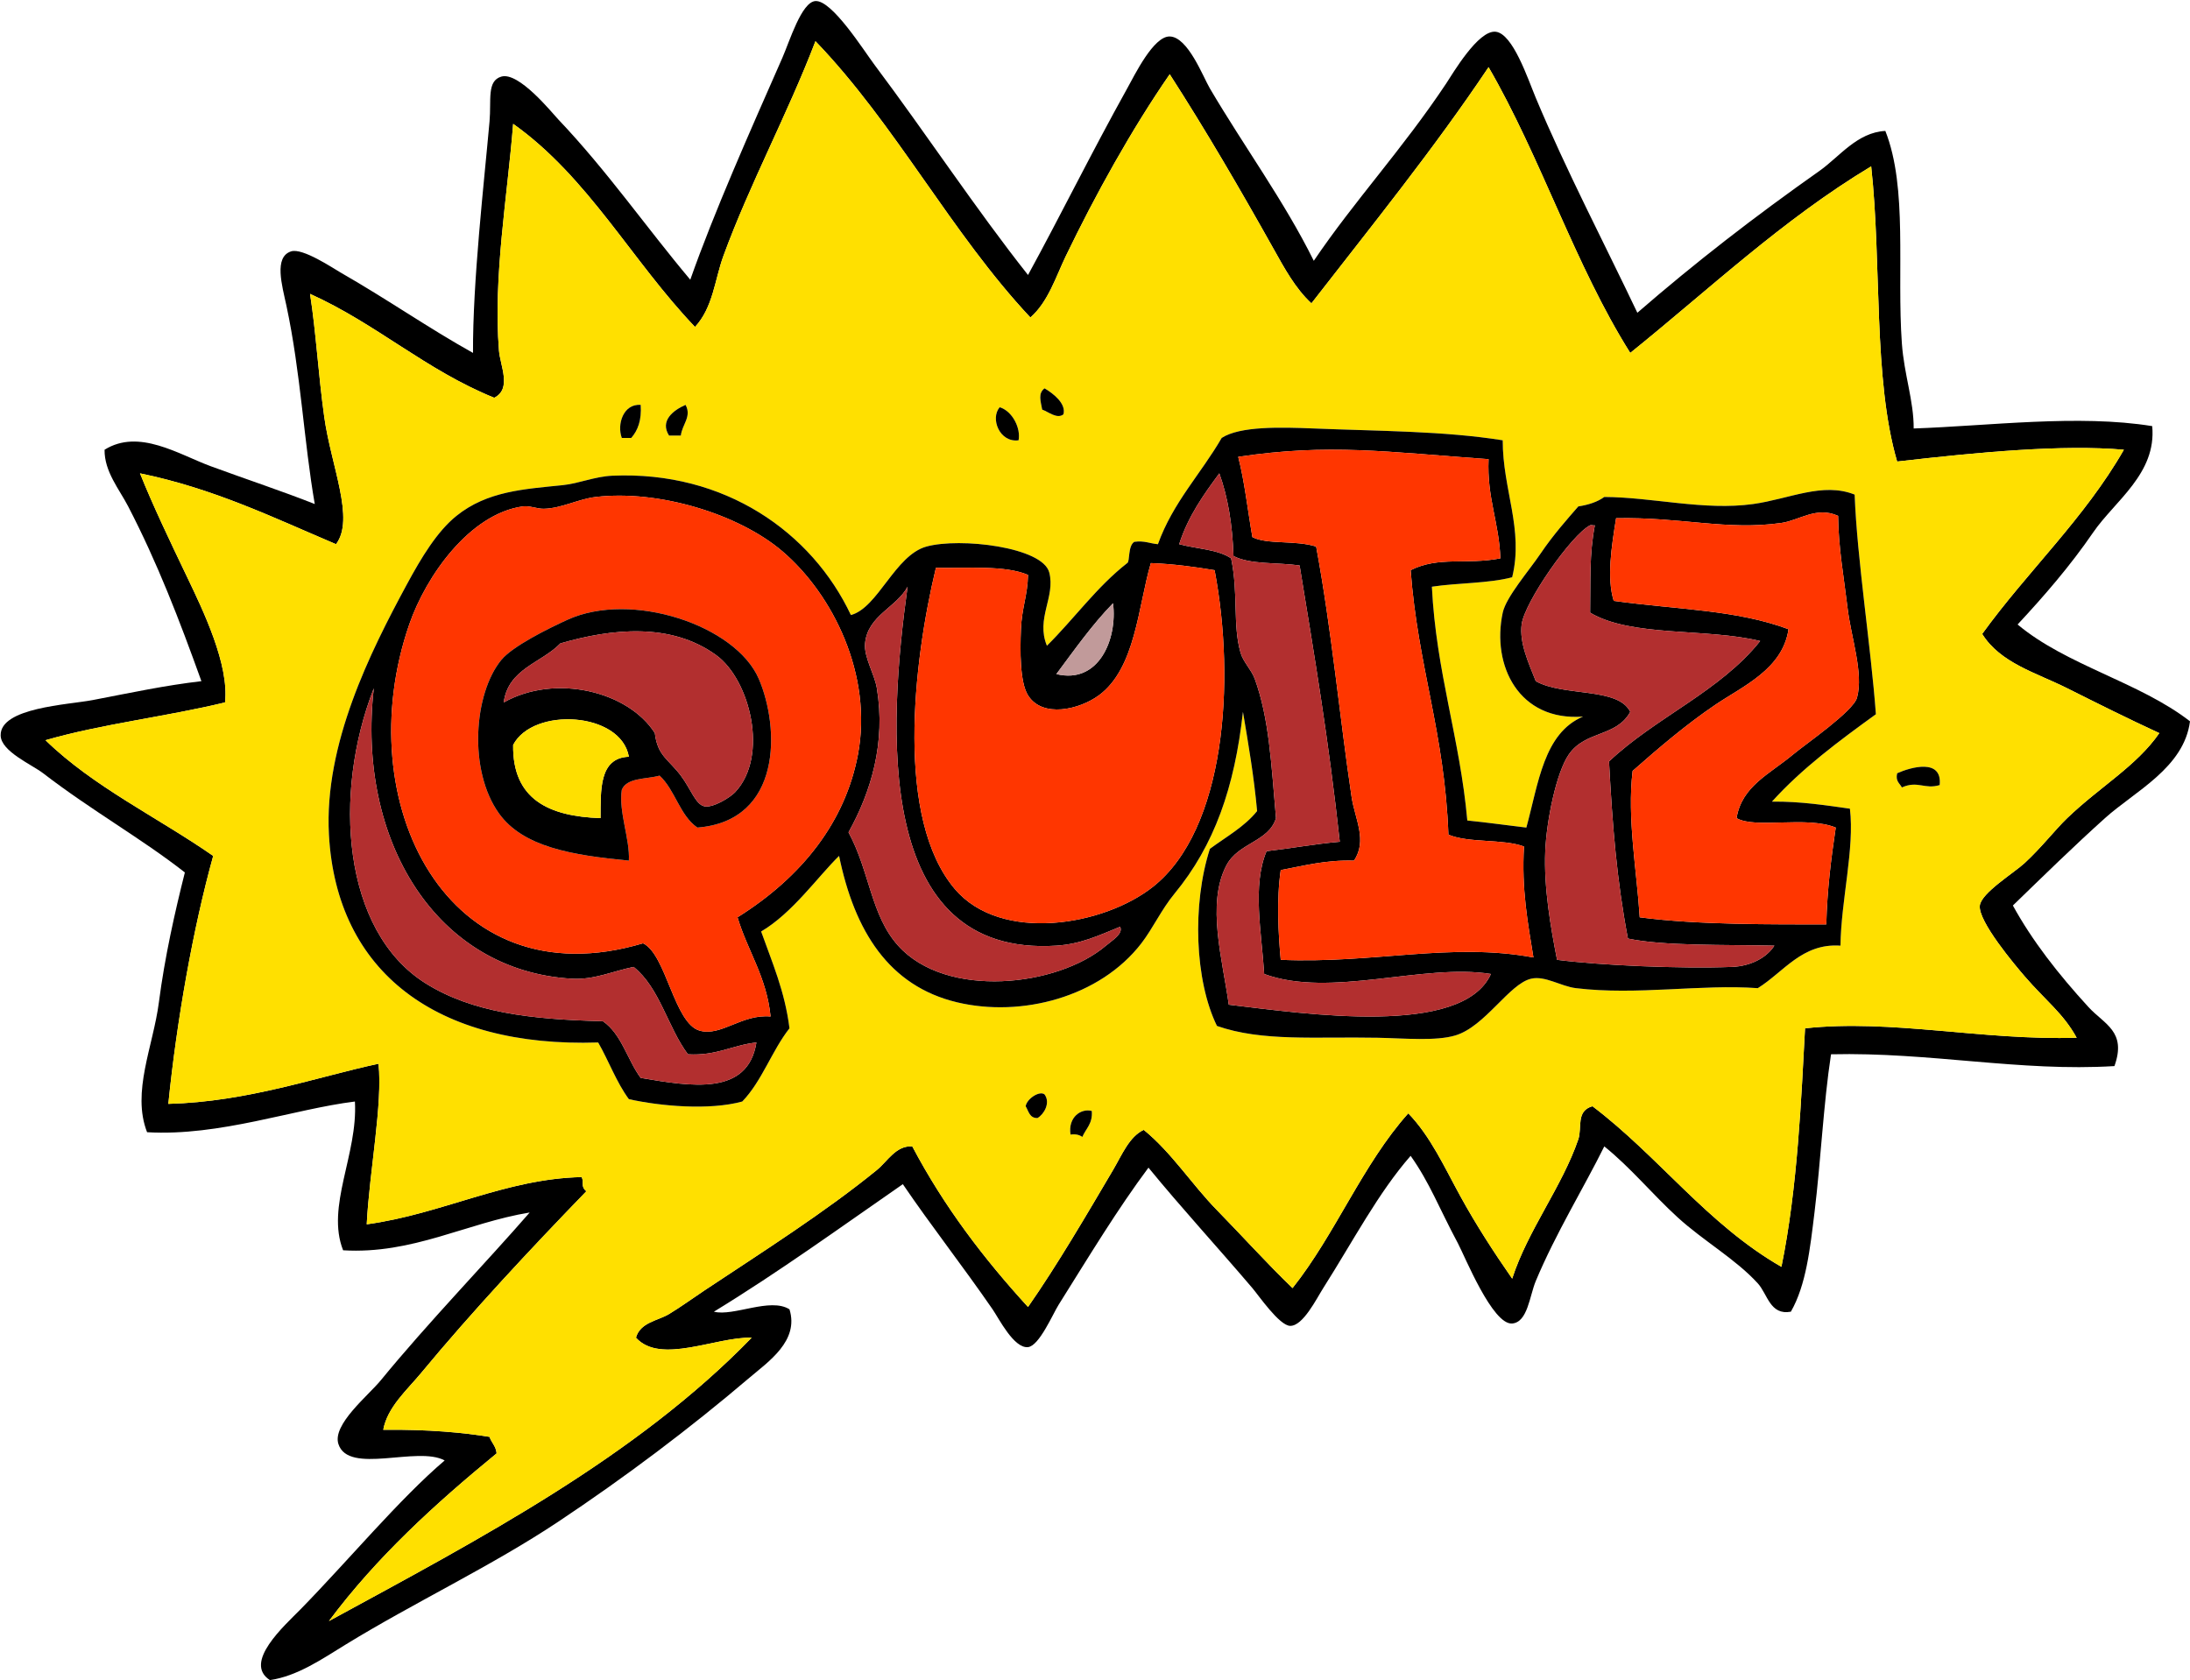 <?xml version="1.0" encoding="UTF-8"?><svg xmlns="http://www.w3.org/2000/svg" xmlns:xlink="http://www.w3.org/1999/xlink" height="2602.8" preserveAspectRatio="xMidYMid meet" version="1.0" viewBox="-1.0 -1.6 3392.4 2602.8" width="3392.4" zoomAndPan="magnify"><g fill-rule="evenodd"><g id="change1_1"><path d="M 1119.496 395.141 C 1106.258 431.344 1103.648 474.598 1075.598 504.891 C 978.371 403.336 910.203 272.719 793.895 190.262 C 784.848 304.176 762.875 426.453 771.938 541.477 C 773.801 565.043 792.246 600.68 764.629 614.641 C 658.684 571.812 581.887 499.836 479.262 453.668 C 488.52 512.527 491.91 576.98 501.219 643.91 C 511.855 720.527 549.18 802.465 519.508 841.465 C 422.703 800.469 330.246 755.125 215.859 731.723 C 236.301 782.574 261.785 835.719 289.023 892.691 C 313.734 944.344 354.242 1028.113 347.559 1086.582 C 257.348 1108.551 156.52 1119.934 69.512 1145.121 C 143.602 1217.383 242.953 1264.375 329.262 1324.371 C 297.883 1437.121 272.723 1580.281 259.758 1708.512 C 383.434 1705.27 490.75 1666.492 585.367 1646.332 C 591.844 1709.531 571.375 1811.621 567.074 1895.102 C 684.051 1879.133 781.75 1824.461 899.992 1821.93 C 904.191 1829.621 897.758 1836.203 907.301 1843.883 C 819.977 1934.133 729.648 2030.82 651.211 2125.59 C 629.207 2152.172 599.082 2178.41 592.68 2213.391 C 663.43 2212.629 717.871 2217.898 757.309 2224.383 C 760.344 2233.531 767.34 2238.742 768.293 2249.98 C 673.141 2328 582.523 2410.562 508.539 2509.73 C 744.652 2381.23 983.699 2255.641 1163.41 2070.723 C 1107.957 2069.211 1021.93 2112.859 984.129 2070.723 C 990.742 2046.883 1018.098 2044.543 1035.359 2034.133 C 1053.438 2023.211 1072.77 2009.141 1090.227 1997.539 C 1180.227 1937.781 1277.195 1876.289 1357.297 1810.961 C 1373.898 1797.422 1386.898 1772.742 1412.168 1774.371 C 1461.438 1867.801 1523.266 1948.648 1591.449 2023.16 C 1637.035 1957.762 1682.355 1880.109 1723.148 1810.961 C 1736.789 1787.82 1748.309 1759.109 1770.719 1748.773 C 1814.328 1784.383 1844.938 1833.113 1884.117 1873.141 C 1923.328 1913.199 1960.828 1954.992 2001.199 1993.891 C 2067.656 1910.344 2109.613 1802.301 2180.457 1723.152 C 2214.871 1758.551 2236.781 1807.172 2260.957 1851.199 C 2285.676 1896.281 2313.387 1938.934 2341.434 1979.254 C 2365.613 1904.242 2418.793 1836.91 2443.883 1763.402 C 2449.961 1745.523 2439.891 1719.262 2465.812 1712.184 C 2568.535 1789.941 2643.789 1895.16 2758.492 1960.961 C 2783.648 1838.609 2789.371 1696.961 2795.09 1591.453 C 2929.332 1576.902 3068.523 1610.402 3215.812 1606.082 C 3195.359 1568.492 3167.02 1547.801 3135.332 1510.961 C 3121.164 1494.492 3062.805 1425.703 3065.82 1401.211 C 3068.234 1381.562 3118.605 1350.824 3135.332 1335.363 C 3161.633 1311.043 3182.398 1283.871 3201.164 1265.844 C 3252.078 1216.941 3308.648 1185.164 3343.875 1134.145 C 3296.934 1112.543 3248.375 1088.293 3201.164 1064.645 C 3153.164 1040.574 3097.57 1025.703 3069.48 980.492 C 3140.117 882.836 3227.648 802.094 3288.965 695.133 C 3194.465 686.887 3066.277 698.586 2937.758 713.43 C 2900.203 585.137 2914.039 405.461 2897.52 256.113 C 2759.723 339.027 2646.641 446.676 2524.34 545.137 C 2438.973 409.809 2385.898 242.133 2304.859 102.461 C 2219.262 230.293 2123.699 348.141 2030.469 468.316 C 2005.738 445.637 1988.398 413.574 1971.938 384.156 C 1919.547 290.633 1867.027 200.52 1810.945 113.426 C 1751.586 199.332 1695.449 300.785 1649.988 395.141 C 1634.5 427.266 1622.719 466.09 1595.098 490.246 C 1472.348 359.355 1386.586 191.469 1262.176 62.223 C 1218.918 175.281 1160.449 283.141 1119.496 395.141 Z M 1104.859 2030.461 C 1135.148 2038.262 1192.078 2007.883 1221.938 2026.801 C 1237.188 2075.789 1189.059 2107.93 1159.75 2132.91 C 1067.008 2211.871 967.219 2286.941 863.402 2356.07 C 760.566 2424.551 640.805 2480.84 534.145 2546.309 C 498.312 2568.309 459.488 2595.148 417.078 2601.191 C 375.16 2574.109 439.598 2516.961 464.625 2491.441 C 537.285 2417.301 618.117 2320.18 687.801 2260.949 C 645.988 2237.879 538.492 2283.75 523.176 2235.34 C 513.602 2205.109 569.484 2160.449 589.016 2136.562 C 661.082 2048.449 755.117 1951.031 819.504 1876.801 C 721.996 1892.77 638.262 1941.832 530.484 1935.34 C 503.656 1867.383 553.512 1786.742 548.781 1704.871 C 454.281 1716.512 339.535 1758.98 226.832 1752.422 C 202.609 1690.172 236.312 1619.27 245.125 1551.211 C 254.223 1480.922 269.867 1411.582 285.363 1349.992 C 218.184 1297.359 141.156 1254.281 65.863 1196.344 C 48.195 1182.754 0.586 1162.535 0.008 1137.812 C -1.02 1094.555 104.688 1090.215 142.691 1082.922 C 205.453 1070.883 253.312 1060.473 310.984 1053.652 C 276.578 957.969 242.848 870.344 197.562 782.934 C 183.676 756.105 160.629 729.09 160.973 695.133 C 214.191 661.895 275.703 702.367 325.617 720.738 C 380.414 740.91 437.219 759.652 486.582 779.273 C 469.746 682.598 465.027 576.488 442.684 471.957 C 435.969 440.582 422.855 396.449 449.992 387.816 C 467.781 382.156 514.852 413.887 526.82 420.754 C 598.84 461.949 662.809 506.742 731.703 545.137 C 731.137 434.797 748.809 281.914 757.309 186.602 C 760.27 153.352 752.812 123.766 775.605 117.086 C 802.68 109.16 853.977 173.016 863.402 182.961 C 939.398 262.895 1000.328 350.988 1068.277 431.719 C 1105.289 326.605 1159.879 203.973 1210.957 87.832 C 1222.109 62.473 1240.598 1.363 1262.176 0.031 C 1287.828 -1.59 1336.777 76.285 1353.637 98.797 C 1434.695 206.906 1510.379 321.922 1591.449 424.414 C 1642.836 330.352 1688.688 236.848 1745.098 135.375 C 1756.738 114.465 1785.867 54.355 1810.945 54.898 C 1839.176 55.5 1862.598 117.484 1873.145 135.375 C 1926.488 225.945 1988.547 310.312 2034.117 402.441 C 2097.152 309.254 2171.117 230.004 2238.984 128.074 C 2249.348 112.512 2288.797 44.684 2315.824 47.574 C 2342.516 50.445 2365.652 120.457 2378.012 150.023 C 2425.199 262.75 2485.309 377.602 2535.328 482.941 C 2625.25 404.941 2716.777 334.117 2817.043 263.438 C 2848.543 241.238 2875.527 203.578 2919.469 201.227 C 2954.527 289.797 2936.988 417.508 2945.082 530.504 C 2948.559 579.004 2963.641 619.508 2963.371 662.203 C 3079.18 658.246 3218.871 640.008 3332.867 658.543 C 3339.836 732.02 3274.797 774.492 3241.426 823.188 C 3205.762 875.195 3165.566 921.539 3124.348 965.859 C 3199.977 1029.242 3313.141 1055.102 3391.395 1115.852 C 3382.137 1187.844 3305.902 1224.301 3259.711 1265.844 C 3210.027 1310.551 3164.273 1355.441 3117.023 1401.211 C 3147.129 1456 3187.16 1507.25 3234.102 1558.52 C 3258.566 1585.25 3293.688 1596.172 3274.34 1649.98 C 3127.531 1658.961 2988.941 1628.102 2835.332 1631.691 C 2823.512 1709.051 2819.477 1797.152 2809.719 1876.801 C 2802.914 1932.23 2796.902 1989.07 2773.141 2030.461 C 2740.766 2036.48 2737.105 2003.219 2721.895 1986.562 C 2687.543 1948.859 2637.609 1920.812 2597.539 1884.129 C 2557.758 1847.723 2525.34 1807.613 2484.125 1774.371 C 2453.227 1836.98 2408.805 1909.141 2378.012 1982.902 C 2368.297 2006.172 2365.465 2046.75 2341.434 2048.762 C 2311.039 2051.301 2267.887 1944.18 2257.297 1924.371 C 2228.145 1869.93 2213.852 1830.953 2184.121 1789 C 2133.625 1846.812 2095.758 1919.832 2048.758 1993.891 C 2038.148 2010.609 2017.398 2052.75 1997.539 2052.422 C 1980.809 2052.141 1948.695 2005.273 1939.004 1993.891 C 1883.875 1929.152 1829.059 1869.691 1778.027 1807.301 C 1730.117 1871.602 1687.336 1942.391 1638.996 2019.492 C 1629.617 2034.449 1608.797 2083.473 1591.449 2085.352 C 1569.625 2087.703 1546.406 2041.109 1536.566 2026.801 C 1490.598 1960.043 1440.879 1896.75 1397.539 1832.902 C 1300.996 1899.77 1206.297 1968.492 1104.859 2030.461" fill="inherit"/></g><g id="change2_1"><path d="M 1657.297 1756.082 C 1665.777 1754.922 1671.348 1756.672 1675.586 1759.742 C 1680.945 1746.824 1691.848 1739.41 1690.227 1719.5 C 1673.965 1715.051 1653.078 1728.812 1657.297 1756.082 Z M 1587.789 1712.184 C 1592.445 1719.711 1593.629 1730.742 1606.086 1730.473 C 1615.758 1725.043 1626.789 1707.199 1617.059 1693.883 C 1609.398 1687.66 1589.668 1700.492 1587.789 1712.184 Z M 2937.758 1196.344 C 2934.867 1208.992 2941.82 1211.785 2945.082 1218.305 C 2969.781 1207.242 2980.039 1221.723 3003.609 1214.645 C 3008.082 1172.723 2958.582 1186.965 2937.758 1196.344 Z M 2034.117 662.207 C 1983.035 660.121 1919.766 658.395 1891.438 676.836 C 1859.254 732.469 1815.867 776.875 1792.656 841.465 C 1780.266 840.441 1771.648 835.645 1756.074 837.805 C 1745.836 844.234 1749.547 868.664 1745.098 870.734 C 1697.855 907.637 1662.996 956.91 1620.719 998.785 C 1603.227 956.508 1634.117 923.625 1624.367 885.367 C 1614.266 845.738 1485.949 830.855 1434.129 845.129 C 1385.258 858.582 1359.078 940.09 1317.066 951.223 C 1256.73 823.066 1121.668 727.633 947.555 735.371 C 920.223 736.594 896.02 747.414 870.727 750.004 C 810.703 756.168 753.789 759.191 706.098 797.566 C 676.113 821.695 651.762 862.055 629.27 903.664 C 572.418 1008.805 500.859 1151.613 508.543 1291.461 C 520.227 1504.684 675.625 1621.621 925.598 1613.414 C 942.031 1642.094 953.969 1675.273 973.16 1701.211 C 1021.789 1712.07 1097.656 1718.883 1148.777 1704.871 C 1179.348 1673.25 1194.547 1626.254 1221.938 1591.453 C 1214.828 1533.941 1194.938 1489.184 1178.035 1441.453 C 1226.469 1413.051 1266.047 1356.301 1298.766 1324.371 C 1322.75 1441.023 1375.93 1526.051 1481.695 1551.211 C 1581.117 1574.863 1702.629 1543.383 1767.047 1459.754 C 1784.918 1436.543 1797.988 1407.535 1818.277 1382.922 C 1880.098 1307.934 1911.445 1218.422 1924.367 1101.223 C 1932.855 1151.262 1941.426 1201.223 1946.316 1254.883 C 1926.777 1279.242 1898.395 1294.762 1873.145 1313.414 C 1845.488 1399.684 1849.715 1517.492 1884.117 1587.793 C 1954.297 1612.293 2035.887 1604.223 2132.891 1606.082 C 2174.496 1606.891 2223.32 1611.59 2253.621 1602.422 C 2299.512 1588.562 2336.848 1522.523 2370.695 1514.625 C 2392.359 1509.562 2416.855 1526.441 2440.219 1529.254 C 2534.586 1540.641 2634.125 1522.812 2721.906 1529.254 C 2762.422 1503.98 2790.629 1459.242 2849.957 1463.414 C 2850.816 1393.164 2871.969 1313.363 2864.605 1251.211 C 2830.016 1246.422 2789.297 1239.793 2743.855 1240.242 C 2790.75 1188.352 2847.535 1146.375 2904.832 1104.883 C 2896.977 998.637 2875.68 864.809 2871.906 764.637 C 2822.527 744.824 2770.523 771.5 2714.602 779.273 C 2638.984 789.781 2558.98 768.66 2484.121 768.301 C 2473.516 775.996 2459.711 780.492 2443.871 782.934 C 2427.973 801.273 2405.285 826.582 2385.324 856.098 C 2367.352 882.746 2332.008 923.223 2326.797 947.562 C 2309.234 1029.602 2351.781 1115.922 2451.176 1108.543 C 2390.184 1134.133 2382.043 1212.574 2363.395 1280.492 C 2332.828 1276.895 2302.938 1272.633 2271.918 1269.512 C 2260.512 1141.902 2223.586 1039.785 2217.043 907.32 C 2257.312 901.234 2304.762 902.352 2341.422 892.691 C 2359.578 818.262 2326.59 756.867 2326.797 680.5 C 2235.281 665.957 2135.766 666.359 2034.117 662.207 Z M 1576.805 680.5 C 1580.418 662.117 1567.617 635.438 1547.539 629.273 C 1532.547 646.754 1547.406 684.473 1576.805 680.5 Z M 1035.359 673.176 C 1041.457 673.176 1047.547 673.176 1053.648 673.176 C 1055.566 655.953 1070.859 643.895 1060.957 625.613 C 1041.43 634.129 1020.957 650.488 1035.359 673.176 Z M 962.188 676.836 C 967.059 676.836 971.941 676.836 976.82 676.836 C 987.121 665.195 993.09 649.207 991.453 625.613 C 964.391 623.68 954.449 655.906 962.188 676.836 Z M 1613.398 632.938 C 1623.086 636.406 1636.625 648.105 1646.328 640.266 C 1650.695 624.066 1631.559 608.57 1617.059 600.012 C 1606.676 607.855 1610.977 619.496 1613.398 632.938 Z M 1262.176 62.215 C 1386.586 191.477 1472.348 359.367 1595.098 490.246 C 1622.719 466.082 1634.496 427.27 1649.988 395.145 C 1695.449 300.797 1751.586 199.332 1810.945 113.438 C 1867.027 200.523 1919.547 290.621 1971.938 384.148 C 1988.398 413.566 2005.734 445.629 2030.465 468.316 C 2123.703 348.125 2219.258 230.289 2304.867 102.461 C 2385.898 242.125 2438.969 409.812 2524.352 545.145 C 2646.637 446.676 2759.715 339.035 2897.531 256.117 C 2914.043 405.461 2900.195 585.137 2937.758 713.43 C 3066.281 698.586 3194.477 686.887 3288.965 695.133 C 3227.648 802.094 3140.113 882.836 3069.48 980.492 C 3097.566 1025.703 3153.16 1040.574 3201.164 1064.645 C 3248.367 1088.293 3296.926 1112.543 3343.863 1134.145 C 3308.66 1185.164 3252.082 1216.941 3201.164 1265.84 C 3182.395 1283.871 3161.633 1311.043 3135.332 1335.363 C 3118.594 1350.824 3068.23 1381.562 3065.809 1401.211 C 3062.793 1425.703 3121.156 1494.492 3135.332 1510.961 C 3167.027 1547.805 3195.359 1568.492 3215.812 1606.082 C 3068.52 1610.402 2929.328 1576.902 2795.082 1591.453 C 2789.379 1696.961 2783.652 1838.609 2758.504 1960.961 C 2643.785 1895.16 2568.539 1789.941 2465.824 1712.184 C 2439.891 1719.262 2449.965 1745.523 2443.871 1763.402 C 2418.805 1836.91 2365.609 1904.242 2341.422 1979.25 C 2313.398 1938.93 2285.684 1896.281 2260.965 1851.203 C 2236.777 1807.172 2214.867 1758.555 2180.465 1723.152 C 2109.609 1802.301 2067.656 1910.34 2001.195 1993.891 C 1960.828 1954.992 1923.328 1913.203 1884.117 1873.141 C 1844.938 1833.109 1814.328 1784.383 1770.719 1748.773 C 1748.309 1759.109 1736.785 1787.82 1723.145 1810.961 C 1682.355 1880.113 1637.035 1957.762 1591.445 2023.16 C 1523.266 1948.652 1461.438 1867.801 1412.168 1774.371 C 1386.898 1772.742 1373.898 1797.422 1357.297 1810.961 C 1277.199 1876.293 1180.227 1937.781 1090.23 1997.539 C 1072.766 2009.141 1053.438 2023.211 1035.359 2034.133 C 1018.098 2044.543 990.738 2046.883 984.133 2070.723 C 1021.93 2112.859 1107.957 2069.211 1163.406 2070.723 C 983.699 2255.641 744.652 2381.23 508.543 2509.73 C 582.527 2410.562 673.137 2328 768.289 2249.98 C 767.34 2238.738 760.344 2233.531 757.309 2224.379 C 717.871 2217.902 663.434 2212.633 592.68 2213.391 C 599.078 2178.41 629.207 2152.172 651.211 2125.59 C 729.648 2030.82 819.977 1934.133 907.301 1843.879 C 897.758 1836.203 904.191 1829.621 899.992 1821.934 C 781.75 1824.461 684.051 1879.133 567.07 1895.102 C 571.375 1811.621 591.844 1709.531 585.367 1646.332 C 490.754 1666.492 383.434 1705.273 259.758 1708.512 C 272.723 1580.281 297.883 1437.121 329.266 1324.371 C 242.953 1264.371 143.602 1217.383 69.512 1145.121 C 156.52 1119.934 257.348 1108.555 347.559 1086.582 C 354.246 1028.113 313.734 944.344 289.023 892.691 C 261.785 835.719 236.297 782.574 215.859 731.727 C 330.246 755.125 422.707 800.469 519.508 841.465 C 549.18 802.461 511.855 720.531 501.215 643.91 C 491.91 576.98 488.52 512.547 479.258 453.672 C 581.887 499.848 658.684 571.812 764.629 614.641 C 792.246 600.68 773.797 565.043 771.938 541.473 C 762.871 426.469 784.848 304.18 793.895 190.266 C 910.203 272.711 978.371 403.328 1075.598 504.895 C 1103.648 474.594 1106.258 431.352 1119.496 395.145 C 1160.449 283.152 1218.918 175.27 1262.176 62.215" fill="#ffe000"/></g><g id="change1_2"><path d="M 1617.055 600.008 C 1631.555 608.562 1650.695 624.059 1646.336 640.262 C 1636.625 648.109 1623.094 636.41 1613.395 632.934 C 1610.977 619.492 1606.68 607.852 1617.055 600.008" fill="inherit"/></g><g id="change1_3"><path d="M 991.457 625.602 C 993.094 649.199 987.125 665.191 976.824 676.836 C 971.941 676.836 967.059 676.836 962.191 676.836 C 954.449 655.898 964.391 623.676 991.457 625.602" fill="inherit"/></g><g id="change1_4"><path d="M 1060.957 625.613 C 1070.859 643.891 1055.566 655.949 1053.648 673.172 C 1047.547 673.172 1041.457 673.172 1035.359 673.172 C 1020.957 650.484 1041.43 634.133 1060.957 625.613" fill="inherit"/></g><g id="change1_5"><path d="M 1547.551 629.266 C 1567.621 635.434 1580.418 662.109 1576.812 680.488 C 1547.418 684.465 1532.562 646.746 1547.551 629.266" fill="inherit"/></g><g id="change1_6"><path d="M 658.535 1521.941 C 730.168 1566.719 819.785 1577.711 932.922 1580.48 C 961.875 1600.312 970.703 1640.25 991.457 1668.281 C 1070.23 1681.691 1157.5 1696.441 1170.719 1613.41 C 1133.398 1617.531 1108.75 1634.352 1064.621 1631.691 C 1033.289 1589.852 1021.148 1528.82 980.484 1496.328 C 947.348 1503.191 919.062 1516.512 885.359 1514.621 C 673.871 1502.789 551.293 1299.27 578.047 1064.641 C 514.227 1227.711 528.977 1440.949 658.535 1521.941 Z M 1635.352 1042.68 C 1700.68 1058.711 1730.211 989.137 1723.148 932.926 C 1690.641 966.27 1663.469 1004.961 1635.352 1042.68 Z M 1339.008 995.121 C 1337.012 1016.57 1353.629 1042.301 1357.301 1064.641 C 1371.168 1149.02 1348.512 1224.672 1313.398 1287.801 C 1346.32 1348.73 1347.867 1416.312 1390.23 1463.41 C 1465.02 1546.539 1637.391 1527 1712.18 1463.41 C 1721.707 1455.301 1739.391 1444.941 1734.129 1434.129 C 1700.621 1447.781 1673.059 1460.98 1635.352 1463.41 C 1351.07 1481.68 1375.031 1122.801 1404.871 907.32 C 1388.059 939.254 1343.039 951.816 1339.008 995.121 Z M 1781.688 870.73 C 1761.922 938.078 1758.078 1033.781 1701.199 1075.609 C 1671.16 1097.699 1613.84 1111.25 1591.449 1075.609 C 1578.609 1055.172 1579.16 1005.898 1580.469 973.18 C 1581.809 939.953 1590.859 920.629 1591.449 889.027 C 1555.5 873.754 1499.02 879.008 1448.77 878.055 C 1412.82 1027.781 1386.262 1267.391 1478.031 1375.59 C 1549.238 1459.551 1708.621 1432.922 1785.352 1371.949 C 1896.699 1283.441 1913.398 1055.172 1880.465 881.715 C 1849.047 876.555 1816.934 872.07 1781.688 870.73 Z M 2462.164 812.199 C 2433.684 826.203 2360.352 931.422 2356.055 965.855 C 2352.547 994.332 2366.355 1024.492 2378.012 1053.648 C 2420.906 1077.922 2505.664 1062.629 2524.34 1101.219 C 2502.832 1140.41 2455.07 1129.922 2429.246 1167.07 C 2409.84 1194.949 2394.656 1269.422 2392.645 1317.059 C 2390.254 1373.91 2401.234 1435.879 2410.945 1485.352 C 2478.043 1493.941 2602.664 1499.371 2681.664 1496.328 C 2712.602 1495.129 2736.625 1480.832 2747.531 1463.41 C 2670.262 1461.73 2576.559 1464.148 2520.707 1452.422 C 2503.312 1360.48 2496.949 1279.719 2491.426 1178.039 C 2563.457 1109.84 2663.418 1069.551 2725.578 991.461 C 2641.281 971.035 2526.531 985.773 2462.164 947.559 C 2462.984 896.336 2460.754 857.66 2469.488 812.199 C 2467.402 812.934 2464.125 811.223 2462.164 812.199 Z M 2758.492 808.531 C 2674.074 820.637 2602.934 799.121 2502.402 801.223 C 2495.309 845.586 2487.699 893.715 2498.75 929.262 C 2598.121 942.898 2688.902 943.035 2769.488 973.18 C 2760.453 1035.082 2698.668 1061.41 2656.074 1090.242 C 2610.434 1121.129 2567.684 1157.77 2528.012 1192.68 C 2519.246 1266.102 2534.48 1347.18 2538.988 1419.492 C 2629.164 1431.488 2746.5 1430.301 2828.012 1430.48 C 2829.297 1376.879 2835.516 1328.211 2842.645 1280.488 C 2797.629 1261.941 2718.234 1282.84 2689.008 1265.84 C 2697.188 1216.109 2739.852 1197.953 2776.793 1167.07 C 2795.723 1151.262 2869.75 1100.379 2875.578 1079.27 C 2886.074 1041.152 2866.418 986.336 2860.945 940.25 C 2855.387 893.492 2846.848 847.762 2846.297 797.57 C 2812.793 782.367 2786.293 804.555 2758.492 808.531 Z M 1328.039 1167.07 C 1351.129 1044.391 1289.418 919.441 1210.961 852.449 C 1143.418 794.773 1019.23 756.848 921.938 768.289 C 894.395 771.551 869.117 785.949 841.457 786.594 C 831.008 786.824 819.176 781.387 808.531 782.938 C 726.461 794.773 658.91 890.59 632.918 965.855 C 538.105 1240.449 691.152 1550.562 995.117 1459.75 C 1031.008 1476.762 1043.199 1584.07 1082.918 1595.109 C 1116.25 1604.371 1148.031 1569.039 1192.68 1573.152 C 1186.359 1511.168 1157.191 1472.062 1141.449 1419.492 C 1242.008 1356.461 1308.418 1271.289 1328.039 1167.07 Z M 1825.594 841.465 C 1852.469 848.73 1885.883 849.473 1906.074 863.422 C 1917.586 919.113 1908.211 966.312 1920.703 1009.75 C 1924.77 1023.852 1937.633 1036.191 1942.641 1049.988 C 1964.867 1111.031 1968.199 1180.711 1975.574 1265.84 C 1964.367 1302.691 1917.266 1303.711 1898.75 1339.02 C 1867.367 1398.879 1892.977 1485.672 1902.422 1554.871 C 2021.02 1568.969 2264.383 1605.32 2308.492 1507.289 C 2203.848 1490.371 2059.781 1545.18 1957.293 1507.289 C 1953.227 1442.34 1938.473 1370.562 1960.945 1317.059 C 1999.207 1312.652 2035.133 1305.891 2074.375 1302.441 C 2057.195 1144.238 2035.098 1014.609 2012.164 874.395 C 1978.055 869.492 1935.211 873.305 1909.746 859.758 C 1908.176 811.309 1901.047 768.469 1887.77 731.723 C 1863.465 764.727 1839.457 798.016 1825.594 841.465 Z M 1917.051 706.113 C 1927.012 744.91 1931.734 788.98 1939.008 830.492 C 1961.676 842.359 2005.32 834.852 2037.773 845.129 C 2061.688 973.551 2074.555 1111.918 2092.66 1232.918 C 2097.773 1267.109 2117.609 1300.441 2096.312 1331.691 C 2052.348 1330.422 2018.918 1339.66 1982.918 1346.332 C 1976.129 1392.191 1979.316 1446.809 1982.918 1485.352 C 2126.469 1491.531 2247.242 1457.961 2374.359 1481.691 C 2365.66 1428.191 2355.77 1375.879 2359.727 1309.762 C 2326.703 1297.66 2274.473 1304.762 2242.66 1291.461 C 2236.852 1133.121 2195.328 1031.172 2184.137 881.715 C 2228.102 859.715 2269.73 873.738 2323.141 863.422 C 2321.25 807.977 2302.164 769.77 2304.855 709.766 C 2146.141 698.484 2057.855 685.137 1917.051 706.113 Z M 2326.793 680.504 C 2326.598 756.867 2359.586 818.262 2341.426 892.688 C 2304.766 902.352 2257.309 901.234 2217.035 907.32 C 2223.594 1039.781 2260.516 1141.898 2271.922 1269.512 C 2302.949 1272.629 2332.836 1276.891 2363.379 1280.488 C 2382.039 1212.57 2390.203 1134.129 2451.184 1108.539 C 2351.777 1115.922 2309.258 1029.602 2326.793 947.559 C 2332.016 923.223 2367.355 882.742 2385.336 856.098 C 2405.277 826.578 2427.98 801.277 2443.879 782.938 C 2459.723 780.48 2473.516 775.988 2484.117 768.289 C 2558.984 768.645 2639 789.781 2714.598 779.27 C 2770.523 771.496 2822.543 744.82 2871.922 764.637 C 2875.684 864.805 2896.98 998.633 2904.84 1104.879 C 2847.543 1146.371 2790.75 1188.352 2743.859 1240.242 C 2789.305 1239.789 2830.027 1246.422 2864.598 1251.211 C 2871.977 1313.359 2850.824 1393.16 2849.969 1463.41 C 2790.641 1459.242 2762.414 1503.98 2721.906 1529.25 C 2634.137 1522.809 2534.605 1540.641 2440.227 1529.25 C 2416.844 1526.441 2392.375 1509.559 2370.707 1514.621 C 2336.844 1522.52 2299.512 1588.562 2253.621 1602.422 C 2223.324 1611.59 2174.496 1606.891 2132.902 1606.082 C 2035.883 1604.219 1954.297 1612.289 1884.117 1587.789 C 1849.723 1517.492 1845.48 1399.68 1873.156 1313.41 C 1898.395 1294.762 1926.781 1279.242 1946.312 1254.879 C 1941.43 1201.223 1932.859 1151.262 1924.375 1101.219 C 1911.457 1218.422 1880.109 1307.93 1818.285 1382.922 C 1797.988 1407.531 1784.926 1436.539 1767.051 1459.75 C 1702.629 1543.383 1581.121 1574.859 1481.699 1551.211 C 1375.93 1526.051 1322.75 1441.02 1298.77 1324.371 C 1266.051 1356.301 1226.469 1413.051 1178.039 1441.449 C 1194.938 1489.18 1214.832 1533.941 1221.938 1591.449 C 1194.551 1626.25 1179.352 1673.25 1148.781 1704.871 C 1097.66 1718.879 1021.789 1712.07 973.16 1701.211 C 953.969 1675.27 942.035 1642.09 925.598 1613.41 C 675.625 1621.621 520.227 1504.68 508.543 1291.461 C 500.859 1151.609 572.418 1008.801 629.27 903.66 C 651.766 862.051 676.117 821.695 706.102 797.57 C 753.793 759.184 810.703 756.172 870.727 750.004 C 896.02 747.402 920.223 736.586 947.559 735.375 C 1121.668 727.621 1256.73 823.066 1317.07 951.219 C 1359.078 940.086 1385.258 858.582 1434.129 845.129 C 1485.949 830.852 1614.27 845.734 1624.371 885.363 C 1634.121 923.621 1603.23 956.508 1620.719 998.781 C 1663 956.906 1697.859 907.637 1745.098 870.73 C 1749.551 868.66 1745.84 844.234 1756.078 837.801 C 1771.648 835.645 1780.27 840.438 1792.66 841.465 C 1815.863 776.863 1859.258 732.469 1891.441 676.832 C 1919.777 658.387 1983.043 660.117 2034.117 662.199 C 2135.75 666.352 2235.281 665.961 2326.793 680.504" fill="inherit"/></g><g id="change3_1"><path d="M 2304.859 709.762 C 2302.148 769.773 2321.262 807.984 2323.141 863.422 C 2269.738 873.738 2228.094 859.711 2184.129 881.719 C 2195.316 1031.172 2236.848 1133.125 2242.66 1291.461 C 2274.473 1304.762 2326.707 1297.664 2359.73 1309.762 C 2355.77 1375.883 2365.66 1428.191 2374.355 1481.691 C 2247.234 1457.961 2126.461 1491.531 1982.906 1485.352 C 1979.309 1446.812 1976.121 1392.191 1982.906 1346.332 C 2018.918 1339.664 2052.348 1330.422 2096.309 1331.691 C 2117.605 1300.441 2097.766 1267.113 2092.652 1232.922 C 2074.562 1111.93 2061.684 973.547 2037.781 845.129 C 2005.312 834.859 1961.668 842.359 1939.004 830.488 C 1931.734 788.973 1927.016 744.91 1917.051 706.105 C 2057.852 685.129 2146.141 698.484 2304.859 709.762" fill="#ff3600"/></g><g id="change4_1"><path d="M 1887.789 731.711 C 1901.047 768.449 1908.184 811.32 1909.742 859.758 C 1935.219 873.297 1978.062 869.488 2012.18 874.387 C 2035.109 1014.609 2057.188 1144.242 2074.367 1302.438 C 2035.137 1305.887 1999.207 1312.648 1960.953 1317.059 C 1938.477 1370.559 1953.223 1442.34 1957.301 1507.289 C 2059.781 1545.18 2203.844 1490.367 2308.504 1507.289 C 2264.387 1605.32 2021.016 1568.969 1902.418 1554.867 C 1892.988 1485.668 1867.367 1398.879 1898.75 1339.02 C 1917.262 1303.707 1964.367 1302.688 1975.582 1265.84 C 1968.203 1180.711 1964.863 1111.031 1942.656 1049.988 C 1937.641 1036.195 1924.77 1023.844 1920.719 1009.754 C 1908.211 966.316 1917.586 919.113 1906.086 863.41 C 1885.879 849.477 1852.469 848.723 1825.586 841.457 C 1839.453 798.008 1863.473 764.727 1887.789 731.711" fill="#b22f2f"/></g><g id="change3_2"><path d="M 1079.262 1280.492 C 1210.898 1270.094 1206.973 1125.613 1174.383 1049.984 C 1138.562 966.898 977.035 913.332 878.039 958.523 C 848.594 971.988 793.184 999.348 775.605 1020.723 C 732.809 1072.781 724.203 1191.996 771.941 1258.539 C 809.367 1310.68 885.168 1323.25 973.164 1331.691 C 975.023 1298.371 957.039 1256.086 962.191 1221.938 C 969.934 1202.859 999.719 1205.812 1020.723 1199.996 C 1044.871 1222.195 1051.84 1261.574 1079.262 1280.492 Z M 1141.457 1419.484 C 1157.195 1472.059 1186.367 1511.168 1192.68 1573.148 C 1148.031 1569.039 1116.25 1604.367 1082.922 1595.109 C 1043.203 1584.07 1031.012 1476.758 995.121 1459.742 C 691.152 1550.559 538.105 1240.449 632.918 965.855 C 658.91 890.59 726.465 794.762 808.535 782.926 C 819.176 781.387 831.012 786.828 841.461 786.594 C 869.121 785.945 894.398 771.543 921.938 768.297 C 1019.23 756.844 1143.426 794.773 1210.965 852.445 C 1289.422 919.441 1351.137 1044.383 1328.043 1167.07 C 1308.422 1271.293 1242.012 1356.461 1141.457 1419.484" fill="#ff3600"/></g><g id="change4_2"><path d="M 2469.473 812.195 C 2460.758 857.656 2462.98 896.34 2462.156 947.562 C 2526.547 985.773 2641.285 971.035 2725.566 991.461 C 2663.418 1069.551 2563.461 1109.844 2491.434 1178.043 C 2496.945 1279.723 2503.316 1360.48 2520.715 1452.422 C 2576.539 1464.152 2670.262 1461.73 2747.527 1463.41 C 2736.621 1480.832 2712.602 1495.133 2681.672 1496.332 C 2602.668 1499.371 2478.035 1493.941 2410.949 1485.352 C 2401.238 1435.879 2390.266 1373.91 2392.641 1317.062 C 2394.664 1269.422 2409.852 1194.953 2429.254 1167.07 C 2455.078 1129.922 2502.828 1140.41 2524.355 1101.223 C 2505.66 1062.633 2420.91 1077.922 2378.012 1053.652 C 2366.348 1024.492 2352.543 994.332 2356.062 965.855 C 2360.344 931.422 2433.688 826.203 2462.156 812.195 C 2464.109 811.234 2467.414 812.938 2469.473 812.195" fill="#b22f2f"/></g><g id="change3_3"><path d="M 1880.477 881.707 C 1913.391 1055.168 1896.699 1283.438 1785.348 1371.949 C 1708.625 1432.918 1549.238 1459.551 1478.031 1375.586 C 1386.258 1267.391 1412.824 1027.785 1448.766 878.059 C 1499.02 879.008 1555.504 873.75 1591.449 889.02 C 1590.863 920.621 1581.812 939.953 1580.473 973.176 C 1579.16 1005.902 1578.605 1055.168 1591.449 1075.605 C 1613.848 1111.246 1671.164 1097.699 1701.203 1075.605 C 1758.078 1033.781 1761.918 938.078 1781.695 870.734 C 1816.938 872.07 1849.051 876.555 1880.477 881.707" fill="#ff3600"/></g><g id="change4_3"><path d="M 1404.871 907.324 C 1375.023 1122.805 1351.066 1481.684 1635.348 1463.414 C 1673.059 1460.984 1700.621 1447.781 1734.129 1434.133 C 1739.391 1444.945 1721.707 1455.305 1712.18 1463.414 C 1637.383 1527.004 1465.016 1546.539 1390.23 1463.414 C 1347.867 1416.312 1346.32 1348.734 1313.398 1287.801 C 1348.508 1224.672 1371.172 1149.023 1357.301 1064.637 C 1353.629 1042.301 1337.016 1016.574 1339.008 995.125 C 1343.043 951.82 1388.066 939.25 1404.871 907.324" fill="#b22f2f"/></g><g id="change5_1"><path d="M 1723.152 932.926 C 1730.211 989.133 1700.684 1058.711 1635.348 1042.684 C 1663.477 1004.957 1690.641 966.266 1723.152 932.926" fill="#c19a9a"/></g><g id="change1_7"><path d="M 793.895 1152.445 C 792.633 1236.621 849.02 1263.172 929.258 1265.844 C 929.645 1223.355 926.414 1172.453 973.156 1170.742 C 960.875 1100.879 824.711 1093.309 793.895 1152.445 Z M 1053.641 1200.008 C 1069.02 1220.406 1076.402 1244.688 1090.227 1247.566 C 1103.035 1250.238 1129.562 1234.344 1137.785 1225.613 C 1190.398 1169.668 1160.762 1051.426 1108.512 1013.422 C 1038.172 962.258 946.285 972.188 867.062 995.125 C 837.75 1025.59 786.391 1033.965 779.262 1086.59 C 859.574 1041.43 972.531 1069.68 1013.398 1134.148 C 1017.477 1169.43 1034.398 1174.441 1053.641 1200.008 Z M 1020.715 1200.008 C 999.715 1205.824 969.93 1202.863 962.188 1221.949 C 957.035 1256.098 975.016 1298.379 973.156 1331.691 C 885.164 1323.25 809.363 1310.691 771.938 1258.543 C 724.199 1192.004 732.805 1072.785 775.602 1020.723 C 793.18 999.359 848.59 971.992 878.035 958.539 C 977.027 913.34 1138.551 966.906 1174.379 1049.996 C 1206.969 1125.617 1210.891 1270.109 1079.262 1280.496 C 1051.84 1261.578 1044.859 1222.207 1020.715 1200.008" fill="inherit"/></g><g id="change4_4"><path d="M 1013.395 1134.145 C 972.535 1069.672 859.574 1041.438 779.266 1086.586 C 786.395 1033.969 837.75 1025.582 867.062 995.125 C 946.289 972.184 1038.18 962.258 1108.523 1013.426 C 1160.766 1051.422 1190.398 1169.668 1137.793 1225.613 C 1129.566 1234.34 1103.043 1250.238 1090.23 1247.562 C 1076.406 1244.688 1069.016 1220.406 1053.641 1200.004 C 1034.398 1174.445 1017.477 1169.426 1013.395 1134.145" fill="#b22f2f"/></g><g id="change4_5"><path d="M 578.047 1064.641 C 551.293 1299.27 673.867 1502.789 885.359 1514.621 C 919.062 1516.512 947.348 1503.191 980.484 1496.328 C 1021.148 1528.82 1033.289 1589.852 1064.621 1631.691 C 1108.75 1634.352 1133.398 1617.531 1170.719 1613.41 C 1157.5 1696.441 1070.23 1681.691 991.457 1668.281 C 970.703 1640.25 961.875 1600.309 932.922 1580.48 C 819.785 1577.711 730.168 1566.719 658.535 1521.941 C 528.98 1440.949 514.227 1227.711 578.047 1064.641" fill="#b22f2f"/></g><g id="change2_2"><path d="M 973.16 1170.738 C 926.418 1172.449 929.648 1223.352 929.262 1265.84 C 849.023 1263.172 792.633 1236.621 793.898 1152.441 C 824.715 1093.301 960.879 1100.871 973.16 1170.738" fill="#ffe000"/></g><g id="change1_8"><path d="M 3003.617 1214.641 C 2980.031 1221.723 2969.789 1207.242 2945.078 1218.305 C 2941.832 1211.785 2934.875 1208.992 2937.754 1196.344 C 2958.59 1186.961 3008.082 1172.723 3003.617 1214.641" fill="inherit"/></g><g id="change1_9"><path d="M 1617.059 1693.879 C 1626.789 1707.199 1615.762 1725.039 1606.09 1730.469 C 1593.629 1730.738 1592.449 1719.711 1587.789 1712.18 C 1589.672 1700.488 1609.398 1687.66 1617.059 1693.879" fill="inherit"/></g><g id="change1_10"><path d="M 1690.223 1719.504 C 1691.844 1739.414 1680.945 1746.824 1675.578 1759.742 C 1671.344 1756.676 1665.77 1754.926 1657.289 1756.082 C 1653.074 1728.812 1673.957 1715.055 1690.223 1719.504" fill="inherit"/></g><g id="change3_4"><path d="M 2846.293 797.566 C 2846.84 847.762 2855.395 893.492 2860.934 940.254 C 2866.406 986.336 2886.078 1041.152 2875.562 1079.27 C 2869.754 1100.383 2795.723 1151.262 2776.797 1167.07 C 2739.844 1197.949 2697.191 1216.113 2688.992 1265.84 C 2718.242 1282.84 2797.617 1261.941 2842.645 1280.492 C 2835.508 1328.211 2829.293 1376.879 2828.004 1430.48 C 2746.5 1430.301 2629.164 1431.492 2538.988 1419.492 C 2534.473 1347.18 2519.246 1266.102 2528.008 1192.68 C 2567.672 1157.77 2610.43 1121.133 2656.078 1090.242 C 2698.66 1061.41 2760.453 1035.082 2769.484 973.18 C 2688.902 943.035 2598.125 942.902 2498.742 929.266 C 2487.711 893.719 2495.305 845.586 2502.406 801.234 C 2602.922 799.125 2674.066 820.641 2758.508 808.527 C 2786.305 804.562 2812.793 782.359 2846.293 797.566" fill="#ff3600"/></g></g></svg>